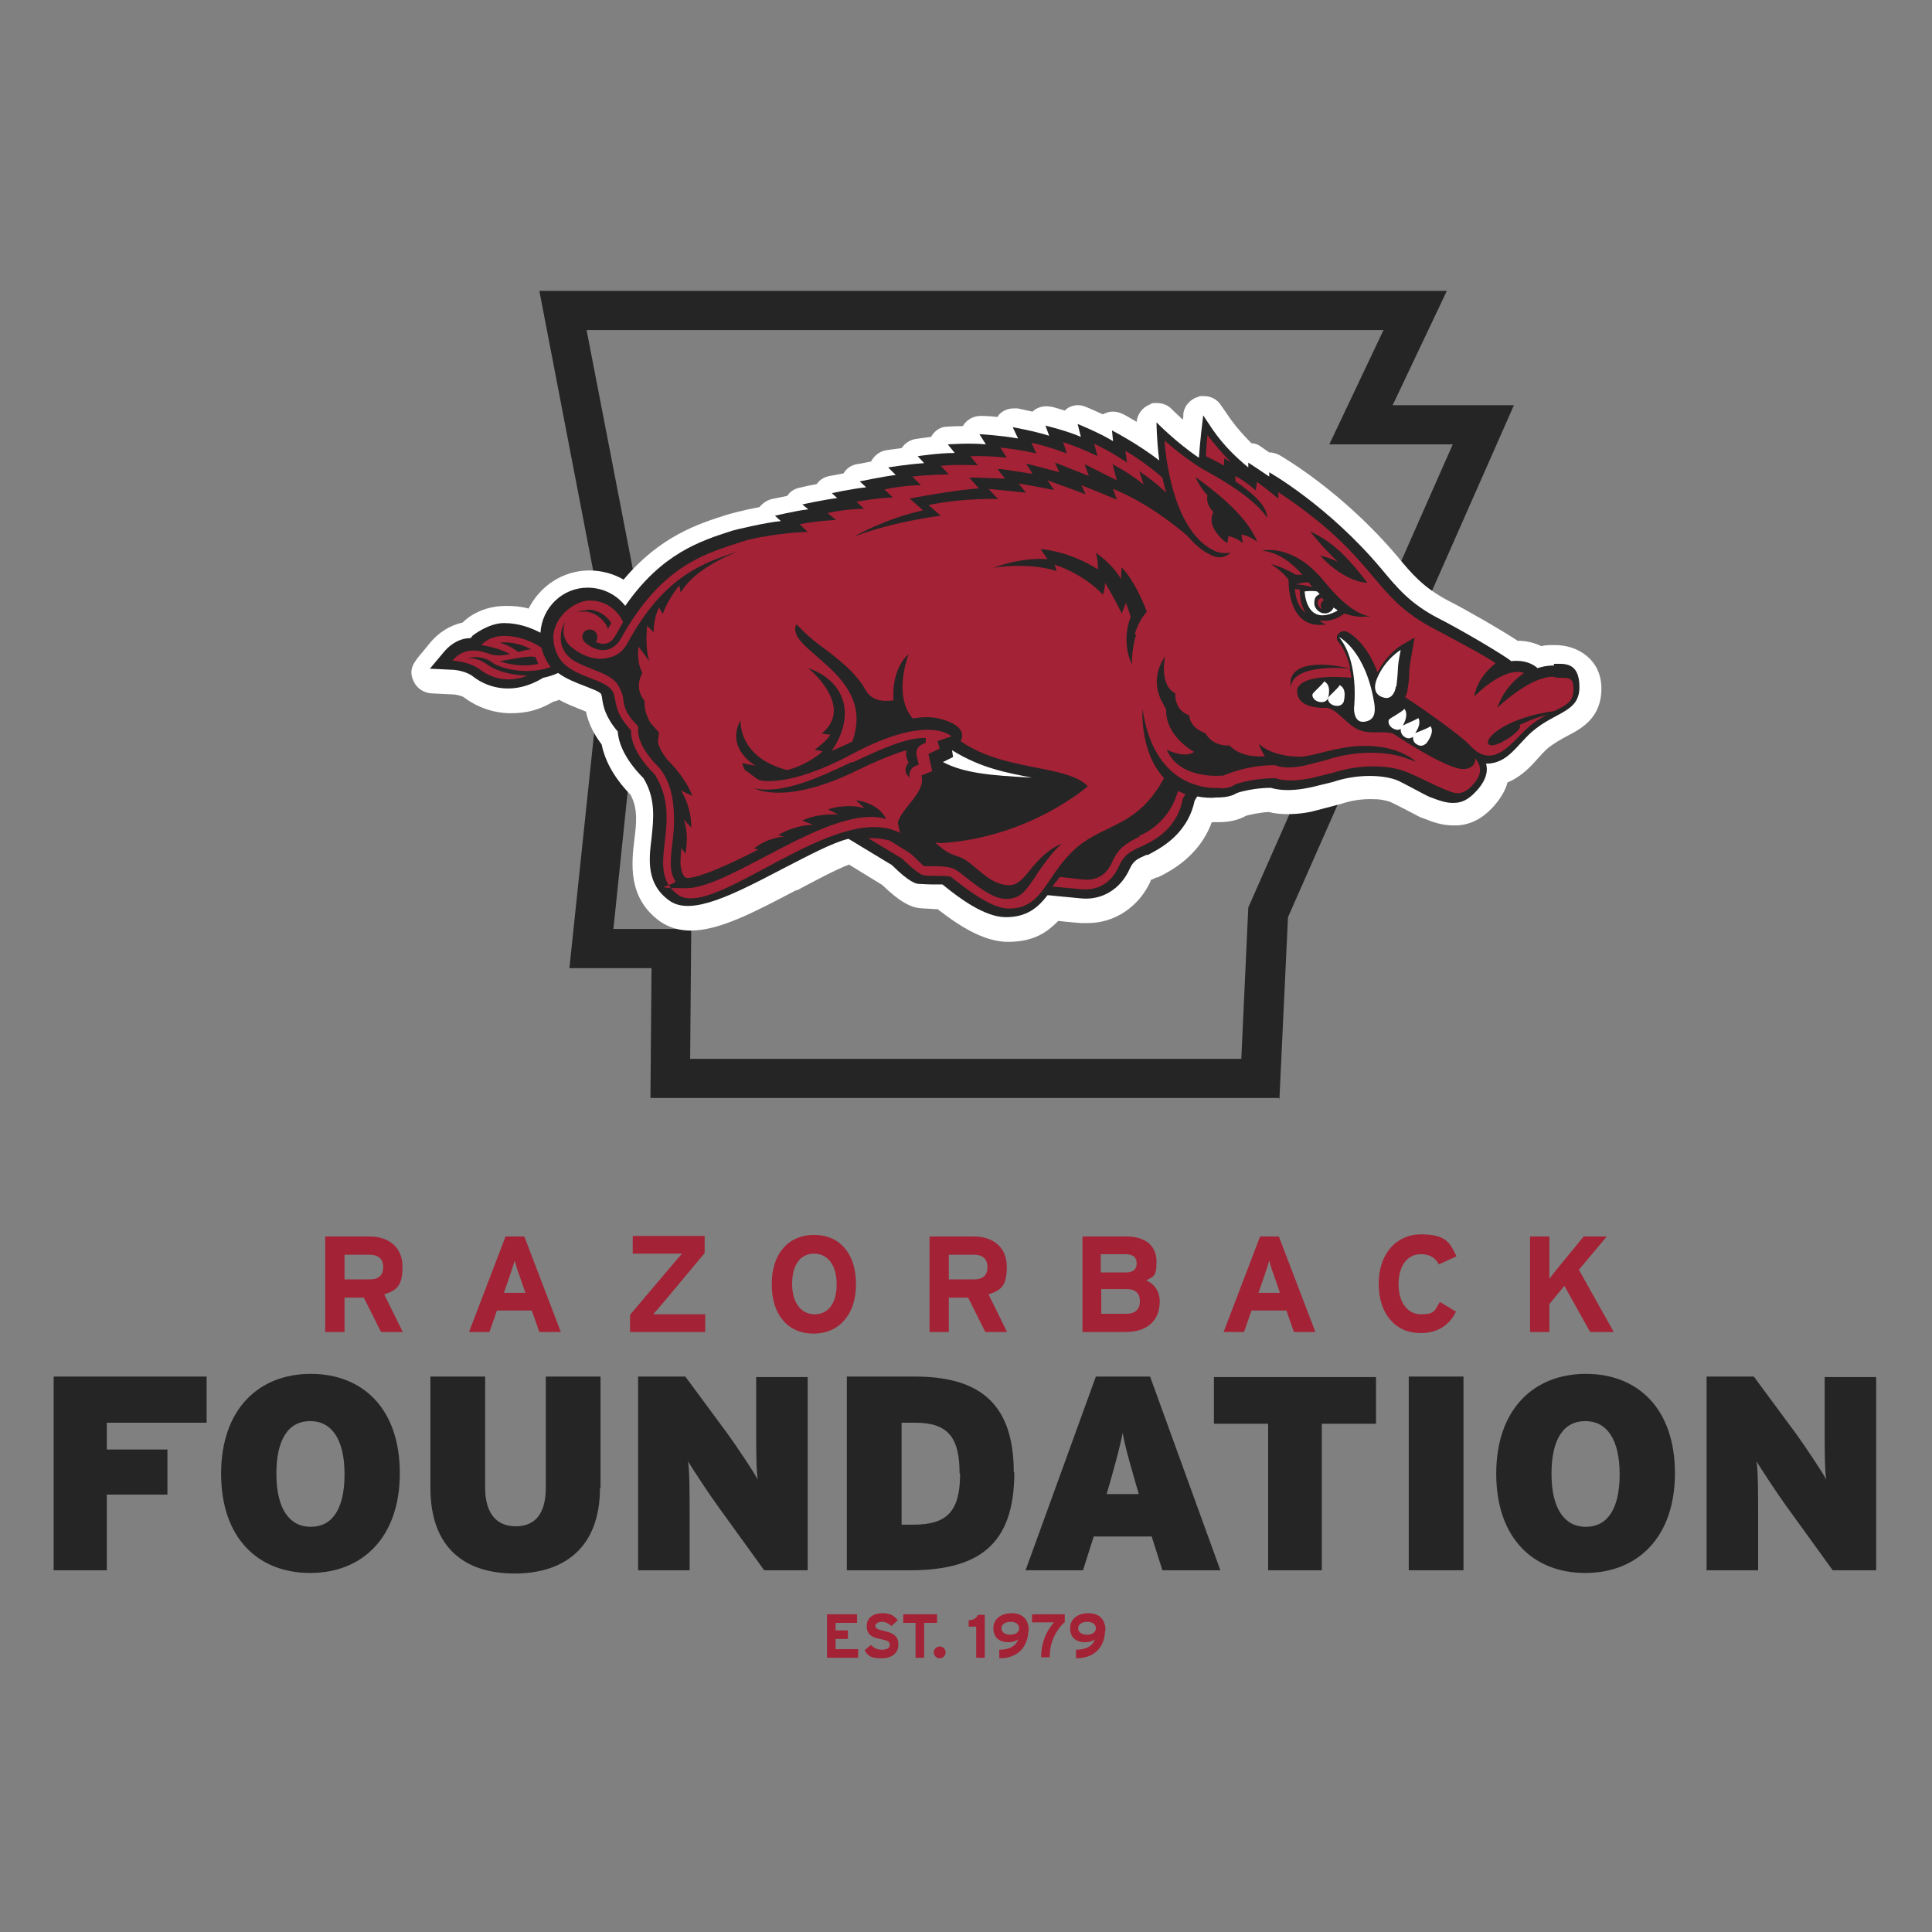 <svg id="Layer_1" data-name="Layer 1" xmlns="http://www.w3.org/2000/svg" version="1.1" viewBox="0 0 360 360"><rect x="0" y="0" width="360" height="360" fill="#808080" stroke="none"/><defs><style>.cls-1{fill:#252525}.cls-1,.cls-2,.cls-3{stroke-width:0}.cls-2{fill:#a32235}.cls-3{fill:#fff}</style></defs><path class="cls-2" d="M75.1 248.2H71l-3.2-6.4h-3.6v6.4h-3.6v-17.8h8.3c3.4 0 6.1 1.9 6.1 5.6s-1.1 4.4-3.4 5.2l3.4 6.9Zm-3.7-12.1c0-1.6-1-2.3-2.5-2.3h-4.7v4.6h4.7c1.7 0 2.5-.8 2.5-2.3ZM104.4 248.2h-3.9l-1.4-4h-6.5l-1.4 4h-3.8l6.8-17.8h3.5l6.8 17.8Zm-6.5-7.3-1.1-3.2c-.4-1-.7-2.1-.9-2.8-.2.7-.5 1.7-.9 2.8l-1.1 3.2H98ZM131.4 248.2h-14V245l7.7-9.1c.6-.7 1.6-1.9 2-2.3h-9.2v-3.3h13.4v3.2l-7.6 9.1c-.6.7-1.6 1.9-2 2.3h9.7v3.3ZM159.5 239.3c0 5.7-3.2 9.2-7.9 9.2s-7.8-3.4-7.8-9.2 3.2-9.2 7.9-9.2 7.8 3.4 7.8 9.2Zm-3.6 0c0-3.6-1.7-5.7-4.2-5.7s-4.1 2-4.1 5.6 1.7 5.7 4.2 5.7 4.1-2 4.1-5.6ZM187.7 248.2h-4.1l-3.2-6.4h-3.6v6.4h-3.6v-17.8h8.3c3.4 0 6.1 1.9 6.1 5.6s-1.1 4.4-3.4 5.2l3.4 6.9Zm-3.7-12.1c0-1.6-1-2.3-2.5-2.3h-4.7v4.6h4.7c1.7 0 2.5-.8 2.5-2.3ZM216.1 242.5c0 3.7-2.5 5.7-6.3 5.7h-8.1v-17.8h8.2c3.5 0 5.6 1.7 5.6 4.7s-.7 2.7-1.9 3.5c1.4.6 2.5 1.9 2.5 3.9Zm-4.3-7.1c0-1.1-.6-1.7-2.2-1.7h-4.5v3.4h4.7c1.5 0 2-.7 2-1.7Zm.6 7.1c0-1.5-.8-2.3-2.5-2.3h-4.7v4.6h4.7c1.7 0 2.5-.9 2.5-2.3ZM245 248.2h-3.9l-1.4-4h-6.5l-1.4 4H228l6.8-17.8h3.5l6.8 17.8Zm-6.5-7.3-1.1-3.2c-.4-1-.7-2.1-.9-2.8-.2.7-.5 1.7-.9 2.8l-1.1 3.2h4.1ZM271.4 234.1l-3.3 1.5c-.6-1.2-1.7-1.9-3.3-1.9-2.7 0-4.2 2.3-4.2 5.6s1.6 5.6 4.2 5.6 2.5-.7 3.5-2.3l3 1.8c-1.2 2.5-3.4 4-6.6 4-4.7 0-7.8-3.6-7.8-9.2s3.3-9.2 7.9-9.2 5.4 1.6 6.5 3.9ZM300.6 248.2h-4.3l-4.8-8.6-2.8 3.4v5.2h-3.6v-17.8h3.6V238.3c.3-.4.9-1.2 1.4-1.8l5-6.1h4.3l-5.2 6.2 6.5 11.6Z"/><path class="cls-1" d="M38.5 265.1H19.9v5h11.3v8.4H19.9v14.1H10v-36.1h28.5v8.5ZM74.5 274.5c0 12-7 18.6-16.7 18.6s-16.6-6.5-16.6-18.5 7-18.6 16.7-18.6 16.6 6.5 16.6 18.5Zm-10.3.2c0-6.5-2.4-9.9-6.4-9.9s-6.3 3.3-6.3 9.8 2.4 9.9 6.4 9.9 6.3-3.3 6.3-9.8ZM111.8 277.2c0 11.4-6.9 16-15.9 16s-15.7-4.5-15.7-16v-20.7h10.2v20.7c0 4.4 1.8 7.2 5.7 7.2s5.6-2.7 5.6-7.2v-20.7h10.2v20.7ZM150.5 292.6h-8.1l-8.6-11.9c-1.6-2.2-4.7-6.9-5.6-8.4.3 1.6.3 6.4.3 9.3v11h-9.6v-36.1h8.8l7.9 10.7c1.6 2.2 4.8 7 5.6 8.5-.3-1.6-.3-6.4-.3-9.3v-9.8h9.6v36.1ZM189 274.4c0 13.5-6.7 18.2-19.5 18.2h-11.7v-36.1h12.6c11.3 0 18.5 4.3 18.5 17.8Zm-10.2.1c0-6.6-2.1-9.4-8.3-9.4H168v19h2.2c6.2 0 8.7-2.4 8.7-9.5ZM227.4 292.6h-10.8l-2-6.3h-10.8l-2 6.3h-10.7l13.1-36.1h10.1l13.1 36.1Zm-15.2-14.2-.7-2.4c-1.3-4.6-1.9-6.6-2.3-9-.5 2.4-1 4.4-2.3 9l-.7 2.4h6ZM256.4 265.3h-10.1v27.3h-10v-27.3h-10.1v-8.7h30.2v8.7ZM272.7 292.6h-10.2v-36.1h10.2v36.1ZM312.1 274.5c0 12-7 18.6-16.7 18.6s-16.6-6.5-16.6-18.5 7-18.6 16.7-18.6 16.6 6.5 16.6 18.5Zm-10.3.2c0-6.5-2.4-9.9-6.4-9.9s-6.3 3.3-6.3 9.8 2.4 9.9 6.4 9.9 6.3-3.3 6.3-9.8ZM349.6 292.6h-8.1l-8.6-11.9c-1.6-2.2-4.7-6.9-5.6-8.4.3 1.6.3 6.4.3 9.3v11H318v-36.1h8.8l7.9 10.7c1.6 2.2 4.8 7 5.6 8.5-.3-1.6-.3-6.4-.3-9.3v-9.8h9.6v36.1Z"/><path class="cls-2" d="M159.9 308.9h-5.8v-8.1h5.6v1.6h-4v1.4h2.3v1.6h-2.3v1.9h4.2v1.6ZM167.4 306.4c0 1.5-1 2.6-3.2 2.6s-2.5-.6-3.1-1.5l1.2-1c.6.7 1.3.9 2.1.9s1.4-.3 1.4-.9-.3-.8-1.8-1.1c-1.5-.3-2.5-.8-2.5-2.4s1.3-2.4 2.9-2.4 2.2.5 2.9 1.3l-1.2 1.1c-.5-.5-1.1-.8-1.8-.8s-1.2.4-1.2.7c0 .5.3.7 1.6 1 1.3.3 2.7.7 2.7 2.5ZM174.5 302.4h-2.3v6.5h-1.6v-6.5h-2.3v-1.6h6.3v1.6ZM176.2 307.9c0 .6-.5 1.1-1.1 1.1s-1.1-.5-1.1-1.1.5-1.1 1.1-1.1 1.1.5 1.1 1.1ZM183.5 308.9h-1.6v-5.8h-1.4v-1.2c.9 0 1.5-.4 1.7-1h1.3v8.1ZM191.6 303.9c0 2.1-1.2 5.1-5.4 5.1v-1.6c1.9 0 3.1-.7 3.5-1.9-.5.3-1 .5-1.8.5-1.6 0-2.8-.8-2.8-2.6s1.5-2.8 3.4-2.8 3.2 1 3.2 3.3Zm-1.7-.5c0-.7-.6-1.2-1.6-1.2s-1.7.5-1.7 1.2.6 1.2 1.6 1.2 1.7-.4 1.7-1.2ZM198.3 302.3c-1.6 1.6-2.7 3.7-2.7 6.5H194c0-2.6.9-4.8 2.4-6.5h-4.1v-1.5h6.1v1.6ZM205.9 303.9c0 2.1-1.2 5.1-5.4 5.1v-1.6c1.9 0 3.1-.7 3.5-1.9-.5.3-1 .5-1.8.5-1.6 0-2.8-.8-2.8-2.6s1.5-2.8 3.4-2.8 3.2 1 3.2 3.3Zm-1.7-.5c0-.7-.6-1.2-1.6-1.2s-1.7.5-1.7 1.2.6 1.2 1.6 1.2 1.7-.4 1.7-1.2Z"/><path class="cls-1" d="M238.3 204.6H121.2l.2-24.2h-15.3l6.6-62.8-12.2-63.4h169.1l-10.1 21.3h22.6L240 170.9l-1.6 33.9Zm-109.7-7.3h102.7l1.3-28.2 38.1-86.3h-23l10.1-21.3H109.3l10.8 55.8-5.8 55.8h14.5l-.2 24.2Z"/><path class="cls-3" d="M289.6 120.2c-.9 0-1.7 0-2.4.2-1.6-.8-3.2-1-4.4-1-3.2-2.1-9.8-5.9-13-7.5-4.5-2.4-6.6-4.8-9.4-8.2-10.3-12.2-21.5-18.6-22-18.9-.6-.3-1.2-.5-1.9-.5-.7-.5-1.3-.9-1.6-1.1-.5-.4-1.1-.6-1.7-.6-1.3-1.3-2.6-2.7-3.9-4.5l-1.8-2.6c-.7-1.1-1.9-1.7-3.2-1.7s-.6 0-.9.1c-1.5.4-2.7 1.6-2.9 3.2 0 .4 0 .7-.1 1.1-1.2-1.1-2-1.9-2-1.9-.7-.8-1.8-1.2-2.8-1.2s-.9 0-1.4.3c-1.3.5-2.3 1.8-2.4 3.2-1.5-.9-2.6-1.5-2.7-1.5-.6-.3-1.2-.4-1.8-.4s-1.2.2-1.8.5c-1.6-.7-2.9-1.3-3.2-1.4-.5-.2-.9-.3-1.4-.3-.9 0-1.8.3-2.5 1-1.3-.4-2.3-.7-2.4-.7-.3 0-.6-.1-1-.1-.9 0-1.9.3-2.6 1-1.5-.3-2.7-.6-2.8-.6h-.7c-1.2 0-2.3.5-3 1.5v.1c-1.7-.2-2.9-.2-3-.2h-.2c-1.3 0-2.6.7-3.3 1.9-1.6 0-2.8.1-2.9.1-1.3 0-2.4.8-3 1.9-1.6.2-2.8.4-2.9.4-1.1.2-2 .8-2.6 1.7-1.6.2-2.9.4-2.9.4-1.2.2-2.2 1-2.8 2.1-1.4.3-2.6.5-2.7.5-1 .2-1.9.8-2.4 1.7-1.5.3-2.6.5-2.7.5-.9.2-1.8.7-2.3 1.5-1.8.3-3.2.7-3.3.7-.9.2-1.7.7-2.2 1.5-1.6.3-2.8.6-2.9.6-.9.2-1.7.8-2.3 1.5-2.8.5-5.7 1.3-6 1.4-5.4 1.7-12.5 4-19.3 12.1-1.9-1.1-4.1-1.7-6.4-1.7-4.9 0-9.2 2.9-11.3 7.1-1.4-.4-2.8-.5-4.2-.5-3.7 0-6.5 1.5-8.1 3.1-2.3.5-4.4 1.8-6 3.7l-1.3 1.6c-1.8 2.1-2.9 3.4-1.8 5.7.6 1.3 1.9 2.1 3.3 2.2l4.1.2c.5 0 1.6.3 1.9.5 2.5 1.9 5.6 3 8.8 3s5.4-.7 8-2.2c.3 0 .7-.2 1-.3 1.4.8 2.8 1.3 4 1.8.3.1.7.3 1 .4.3 1.5 1 3.6 2.9 6.1.5 2.4 1.8 5.7 5.4 9.4 1.4 2.6 1.1 5.3.7 8.4-.5 4.3-1.3 10.8 4.8 15.2 1.6 1.1 3.5 1.7 5.7 1.7 5.4 0 12-3.5 19.6-7.5h.2c3.4-1.8 7.1-3.8 9.7-4.8l6.2 3.8c3.5 3.4 5.4 4.1 6.8 4.3.8.1 1.8.1 2.9.2h.6c3 2.3 8.1 6.1 13.1 6.1s7.4-1.9 9.4-3.9c1.7.2 4.2.4 4.2.4h1.3c5 0 9.5-3 11.7-7.8v-.2c.2-.1.7-.3 1.1-.5h.2c5.1-2.4 8.5-5.9 10.1-10.3h1.2c2.1 0 3.8-.4 5.2-1.2.7-.2 2.5-.6 4.2-.7 1.1.3 2.4.4 3.6.4 2.3 0 4.3-.4 5.3-.7l4.2-1.1s.3-.1.4-.1c1.7-.6 3.6-.9 5.5-.9s2.6.2 3.6.5c.5.2 2.2 1.1 3.2 1.6 2.1 1.1 2.6 1.4 3.1 1.5 1.7.7 3.4 1.3 5.5 1.3h.7c2.4-.1 4.6-1.2 6.5-3.2 1.6-1.7 2.5-3.3 2.9-4.8 2.4-1 4.1-2.7 5.5-4.3.6-.7 1.2-1.3 1.8-1.9 1.3-1.1 2.6-1.8 3.9-2.5 2.7-1.4 6.3-3.4 6.3-8.8s-4.4-8.1-8.6-8.1Z"/><g id="Running_Razorback_FC" data-name="Running Razorback_FC"><g id="FFH_Full_Color" data-name="FFH_Full Color"><path class="cls-1" d="M289.6 124c-1.8 0-3.1.5-3.1.5-2-1.8-4.9-1.3-4.9-1.3-1.3-1.1-9.6-6-13.6-8-5.2-2.7-7.6-5.6-10.6-9.2-9.9-11.8-20.9-18-20.9-18v.8c-.4-.3-3.9-2.6-3.9-2.6v.9c-2.3-1.9-4.5-4-6.6-7l-1.8-2.7c-.6 4.7-.8 7.9-.8 7.9-4.3-2.9-7.9-6.6-7.9-6.6s0 3.1.5 7.1c-3.8-3-8.8-5.6-8.8-5.6l.2 2c-2.4-1.5-6.6-3.2-6.6-3.2l.6 2.4c-2.5-1.1-6.6-2.1-6.6-2.1l.7 1.9c-2.8-.9-6.8-1.6-6.8-1.6l1 2.1c-3.4-.6-7.2-.8-7.2-.8l1.2 1.9c-2.9-.3-7.1 0-7.1 0l1.3 1.6c-2.9 0-6.9.6-6.9.6l1.2 1.3c-3.1.2-6.7.8-6.7.8l1.4 1.4c-2.4.3-6.7 1.2-6.7 1.2l1.2 1.1c-2.9.3-6.4 1.1-6.4 1.1l1 .9c-3 .4-6.5 1.2-6.5 1.2l1.1.9c-2.5.3-6.2 1.2-6.2 1.2l1.1 1c-2.6.2-8.9 1.7-9.1 1.8-5.9 1.9-13.1 4.2-19.9 14-1.6-2.1-4.2-3.4-7-3.4-4.7 0-8.5 3.7-8.8 8.4-1.7-.9-4-1.8-6.8-1.8s-5.7 2.2-5.9 2.4c0 0-.1.2-.3.4-1.6 0-3.4.7-5 2.6l-2.6 3.1 4.1.2c.7 0 2.8.3 4 1.3 3 2.3 7.8 3.4 13 .2 1-.2 1.9-.5 2.8-.9 1.5 1.1 3.3 1.8 4.9 2.4 1.2.5 2.7 1 3.1 1.5 0 0 .2.6.2.9.2 1.4.6 3.4 2.9 6.1.1 1.6.9 4.8 4.8 8.7 2.3 3.8 1.9 7.5 1.5 11.2-.5 4-1 8.5 3.3 11.6 4.1 3 12.1-1.2 21.3-6 4.5-2.3 9.1-4.8 12.1-5.5l8.1 4.9c3.3 3.3 4.6 3.5 5 3.5.6 0 1.4.1 2.4.1h2c.1.1.3.2.5.4 2.5 2 7.3 5.7 11.3 5.7s6-1.8 7.8-4.1l6.2.6c3.9.4 7.4-1.7 9.1-5.5.7-1.5 1.3-1.8 3.1-2.6h.3c1.8-1 7.3-3.5 8.7-10.1.1-.2.3-.5.5-.8 1.5.3 2.8.3 3.5.2h.2c1.9 0 3-.4 3.6-.8 1-.4 3.8-1 6.4-1 3 .9 6.5.1 7.5-.1l4.1-1c3.8-1.3 8.5-1.5 11.7-.4.7.2 5.7 3 6.3 3.2 1.6.6 3.1 1.2 4.6 1.1 1.4 0 2.7-.7 3.9-2 .7-.7 2.7-2.9 2-5.3 4 0 5.6-3.3 8.5-5.9 4.5-3.9 8.9-3.6 8.9-8.4s-3-4.3-4.8-4.3Z"/><path class="cls-3" d="M266.6 135.3c-.7.5-2.2 1-2.9 1.3.9-1.3.9-2.2.6-2.8-.8.5-2.2 1-2.9 1.4.9-1.6.7-2.6.3-3.1-.7.7-2.3 1.5-2.8 1.9-.3.2-.3 1.3.8 1.8.6.3 1.1.2 1.3 0 0 .4 0 1 .7 1.5s1.3.2 1.6 0c0 .4 0 1 .7 1.4.9.6 1.5 0 1.8-.2 1.1-1.5 1.2-2.5.8-3.1M249.5 118.7c2.8 3.4 3.2 9.1 2.8 13.3 0 1 .3 2.6 1.8 2.5 2.1-.2 2.2-1.8 2-3.3-1.6-10.1-6.6-12.5-6.6-12.5M260.2 127.9c.5-4.3 0-2.7.8-6.8 0 0-2.9 1.7-4.4 5.3-.6 1.4-.7 3.1 1.3 3.6 1.4.4 2.1-1.1 2.2-2.1M249.7 127.6c-.5.8-1.9 1.9-2.2 2.4-.2.3.1 1.3 1.3 1.5 1.1.2 1.5-.5 1.6-.8.4-1.8 0-2.6-.7-3M249.2 113.9v-.2c-.2-.2-.5-.3-.7-.5-.3.7-.9 1.1-1.7 1.1s-1.9-.8-1.9-1.9.4-1.4 1-1.7l-.5-.5c-.7-.1-1.4-.1-2.3 0 0 0 .2 6.8 6.1 3.6"/><path class="cls-3" d="M246.8 126.9c-.5.8-1.9 1.9-2.2 2.4-.2.3.1 1.3 1.3 1.5 1.1.2 1.5-.5 1.6-.8.4-1.8 0-2.6-.7-3M177.7 141l-2 1c4 2.1 9 2.5 16.6 2.9-4.6-.9-9.4-1.7-14.9-5.1l.2 1.3Z"/><path class="cls-2" d="M99.8 122.5c.2.4.3.8.5 1.2-2.5.6-5.3.2-7.2-.5.5 0 6-1.3 6.7-.7m-6.6-2.8h.8c2 0 3.7.6 5 1.3-.6 0-1.4.2-2.4.5l-.9-.6c-.7-.5-1.6-.8-2.4-1.1m-1.7 3.6c2.3 1.5 7.1 2.3 11 .9-.8-1.1-1.4-2.3-1.7-3.6-1.3-.9-3.9-2.2-6.9-2.2s-4.3 1.7-4.3 1.7 3.4.5 5.3 1.7c0 0-2.3.5-3.6 0-1.3-.4-4.6-1.8-7.1 1.2 0 0 3.1.1 5.2 1.7 2.1 1.6 5.2 2.5 8.8 1.1 0 0-4.8 0-7.7-2.2-1.8-1.3-3.5-1-3.5-1s2.2-.9 4.6.7M212.4 156h-.3c-2.1 1.1-3.7 1.9-4.9 4.7-1 2.3-2.9 3.4-5.2 3.2 0 0-3-.3-4.5-.5-.3.3-.5.7-.8 1l-.6.8 5.4.5c3.1.3 5.7-1.3 7-4.3 1-2.2 2.1-2.7 4-3.6 1.5-.7 6.8-2.8 7.9-9 0 0 .2-.3.5-.8-.5-.2-.9-.4-1.4-.6-1.6 5.6-5.7 7.7-7.3 8.4"/><path class="cls-2" d="M250.4 114.4c-.8.6-2.5 1.6-4.5 1.2 0 0 .2.4 1.3.8h-.5c-6.3.7-6.6-6.7-6.6-8.4-1.3-1.7-3.3-2.9-3.3-2.9 1.7.4 3.5 1.3 4.7 2h1.2c-2-2.2-4.3-4.1-7.5-4.5 0 0 5.7-1.5 11.6 5.8 5.6 6.9 8.7 6.4 8.7 6.4-2.4.3-3.5 0-5.1-.5m-8 26.7c2.8-.2 6.4-1.8 11.1-2 7.2-.3 10.4 3 10.4 3-.6-.3-1.3-.5-2.1-.8-4.1-1.4-9.8-1.2-14.6.4l-3.9 1s-3.6.9-5.6 0c0 0-4.4-.3-9.7 1.9 0 0-8.1 1-10.6-4.8 0 0 3.4 1.7 5.1.4 0 0-5.4-2.9-5.2-7.9-.8-1.5-3.4-5.1-.2-9.9 0 0-1.2 5.3 1.9 6.9 0 0-.3 3.1 2.6 4.1 0 0 0 2.3 3 3.3 0 0 1.2 2.5 4.5 2.3 0 0 1.9 2.4 6.6 2 0 0-.9-1.3-1.1-2.3 0 0 2.1 2.4 7.8 2.4m-30.7-22.8c-.4 1.4-.8 3.3-.8 5.6 0 0-2.1-4-.2-8.9-.3-.8-.6-1.8-.9-2.6-.4 1.2-.8 2-.8 2s-1.3-2.8-3.1-5.7c0 1.3-.4 2.2-.4 2.2s-3.1-3.6-9-5.6l.4 1.2s-4.7-1.7-11.8-.6c0 0 5-2 10.1-1.6l-1.3-1.9s5.2.3 10.7 3.8c0 0 0-1.9-.4-3.1 3.3 2.3 4.7 4.9 4.7 4.9s0-.9.1-2.2c2.5 2.7 4.1 6.7 4.7 8.3 0 0-1.4 1.3-2.3 4.3m17.5-18.5-.2 1.4s-1.3-.7-2.4-2.5c-1.1-1.8-.2-3.3-.2-3.3-1.6-1.6-1.1-3.1-1.1-3.1-1.6-1.7-2.2-3.4-2.2-3.4 3 2.2 9.5 7 11.5 12.1 0 0-1.2-1.1-3-1.4l.3 1.6s-1.3-1.1-2.7-1.3m25.9 8.7c-3.7-.2-7.6-3.6-8.8-5.1 1.2.3 2.3.7 3.3 1.2-1.9-1.8-3.7-3.8-5.2-5.7 5 2.3 7.9 6 10.7 9.6m-128 1.7-.2-1.2s-2.1 2.4-3.1 5.3l-.7-1.2s-1 1.8-1 4.6l-1.2-1.2s-.5 3.9.4 6.6l-2-2.7s-.5 2.6.7 4.9c0 0-1.7 2.6.4 5.2 0 1.1 0 2.1 1.1 4.1l1.6 1.8-.2 1.6c0 .3.2 1.5 1.7 3.4 3.8 3.8 4.7 6.8 4.7 6.8l-2.1-1c2.1 3.4 1.9 6.9 1.9 6.9l-1.4-1.5c1.1 2.9.3 6.4.3 6.4l-.7-1.1s-.2 1.3-.2 2.7.5 2.9 1.3 2.9c3.1 0 13.2-5.3 13.2-5.3l-.8-.2c2.6-2.1 5.6-2.2 5.6-2.2l-1.1-.3c3.4-2 6.5-1.9 6.5-1.9l-2-.8c3.1-1.5 6.7-1.1 6.7-1.1l-1.9-1c3.9-1.2 6.8-.2 6.8-.2l-1.6-1.5c4.6.7 5.6 3.5 5.6 3.5-10.2-3-28.9 12.9-37.2 12.9s-1.5-.5-2.1-1.4c-1.7-2.5-.2-6.8-.2-11.1s-.7-7.4-2.8-10c-4-3.9-3.9-6.6-3.9-6.8v-.8c.1 0-.5-.6-.5-.6-2-2.1-2.1-3.4-2.3-4.7-.1-.8-.5-1.8-1.1-2.7-1-1.3-2.8-2-4.6-2.7-1.7-.7-3.4-1.3-4.5-2.4-1-1-1.5-2.3-1.4-3.7 0-1 .3-2 .9-2.8-.3.5-.4 1.2-.4 1.8 0 1.1.5 2.2 1.5 3 2.1 1.7 4.5 2.5 6.7 2 2-.4 2.9-1.3 3.8-2.9 6.9-12.6 14.3-14.9 20.7-17 0 0-7.9 2.8-10.7 7.5m31.8 31.9c4.9-2.3 10-4.7 13.7-4.6v.9l-.7.3c-.8.4-1.2 1.2-1 2.1l.4 1.7-.6.2c-.9.4-1.3 1.3-1.1 2.2-1.6-1.3-.2-2.8-.2-2.8-.7-1.2-.4-2.3-.4-2.3s-3.1.8-9.1 3.7c-13.5 6.7-19.2 3.4-19.2 3.4 5.2 1.1 11.8-1.9 18.1-4.9m-49.2-28.4c1.8 0 3.5 1 4.4 2.5-.2.3-.4.7-.6 1.1-.3-.8-.7-1.4-1.4-2-1.2-1.1-2.8-1.5-4.4-1.1.6-.3 1.3-.4 2-.4m179.9 12.4c-4.5 0-10.4 5.8-10.4 5.8 1.4-4.3 5-6.5 5-6.5-3.9-1.3-9.3 4.4-9.3 4.4.6-3.8 4-6.2 4-6.2-1.7-1.3-10.3-5.8-11.6-6.5-11.8-6.2-10.1-12.9-28.9-25.4v1.2c-.1 0-1.7-1.5-4-3.1l-.2 1.6s-1.6-1.5-3.8-2.7v1c3 2 6 4.6 5.9 6.8 0 0-1.7-3.5-11.3-8.7-3.5-1.9-7.8-5.7-7.8-5.7s.8 16.4 9.2 20.5c1.3.7 3.1.4 3.1.4s-1.4 1.6-3.7.4c-1.7-.8-3.1-2.1-4.3-3.5-2.3-2-7.7-6.3-13.9-8.8.4 1.1.7 2 .7 2s-5.8-2.4-6.6-2.7c.4.9.8 1.7.8 1.7l-7.1-2.6 1.2 1.8s-5.7-1.1-6.6-1.2c.7.9 1.4 1.7 1.4 1.7s-6.1-.6-7-.7c.9 1 1.8 1.9 1.8 1.9s-5.9-.3-13 1.1l2.3 2s-8.6 1-16.2 3.9c0 0 5.9-3.4 12.9-4.9l-2.5-2.2s7.7-1.5 12.9-1.9l-1.8-2h1.4l5.3.2s-.7-.8-1.4-1.8c.8 0 1.3.1 1.3.1l5.2.8s-.5-.9-1.2-1.9c.8.2 1.3.3 1.3.3l4.9 1.3s-.4-.8-.8-1.8c.8.3 1.2.5 1.3.5l5 2s-.4-1-.8-2.2c.7.3 1.2.6 1.2.6l4.8 2.4s-.4-1.6-.8-3c3.5 1.8 5.8 3.8 5.8 3.8l-.8-2.5s2.7 1.8 5 4c-.3-1-.5-1.9-.7-2.8-.8-.7-1.3-1.1-1.3-1.1s-2.7-2.2-5.6-3.9l.3 2.2s-2.7-1.9-6.1-3.5l.6 2.3s-3.2-1.6-6.4-2.6l.7 2.1s-3-1.2-6.6-2l.9 2s-2.8-.7-6.7-1.1l1.2 1.9s-2.8-.4-6.8-.3l1.4 1.7s-4-.2-6.9.1l1.5 1.6s-3.1 0-6.8.4l1.6 1.6s-3 0-6.8.8l1.6 1.5s-2.5 0-6.8.8l1.4 1.3s-3.2 0-6.8.8l1.6 1.3s-3.5.1-6.8.8l1.6 1.5v-.1c-5.4.2-10.2 1.2-11.6 1.6-6.8 2.3-15.4 4-23.3 18.3-1.5 2.6-4.2 2.8-6.6.8-.3-.3-.6-.7-.6-1.1 0-.8.6-1.4 1.4-1.4s1.4.6 1.4 1.4-.1.6-.3.9c.7.3 1.3.5 1.9.3.7-.1 1.3-.6 1.8-1.5s1-1.7 1.4-2.5c-1.1-2.4-3.4-4-6.2-4s-6.7 3-6.8 6.8c0 1.9.7 3.7 1.9 4.9 2.6 2.6 7.5 3 9 5 1.1 1.4-.1 3.6 3.6 7.5 0 0-.5 3.4 4.4 8.2 5.7 9-2.2 17.6 4.3 22.4 6.6 4.9 29.5-17.7 41.4-11.5l-.4-1.9c.7-2.8 5.3-5.7 4.4-8.8l2-.8-.7-3.2 2.1-1-.4-1.4 2.6-.9s-4.3-4.3-18.5 3.3c-11.9 6.4-17.2 4.9-17.2 4.9-1.1-.5-1.9-1.4-2.8-1.9-.2-.4-.4-.8-.5-1.3l2.5.5s-5.7-3.2-2.8-8.5c0 0-.6 6.9 8.7 9.3 4.1-1.1 6.6-3.5 6.6-3.5l-1.5-.3c2.5-1.8 2.9-2.8 2.9-2.8l-1.6-.2c6.3-5.1-2.5-12.2-2.5-12.2 5.9 2 8.9 7.4 5.2 14.1 0 0-.4.7-.8 1.3 1.3-.6 2.6-1.1 3.8-1.7 4.7-12.7-12.8-17-10.4-21.9 0 0 1.9 2.1 4.2 3.8 2.5 1.9 6.2 4.5 8.3 7.8.6 1 1.4 3.2 5.6 2.6 0 0-.6-5.6 2.8-8.6 0 0-3 7.7.8 12 1.4-.3 3.2-.4 4.9 0 3.3.8 5 2.3 4 4.2 8.1 5.7 19.7 4.3 23.7 8.4 0 0-10.7 9.5-27.2 10.6-.5 0-.9 0-1.2-.2.1.3.4.5.9.9 1.2 1 1.8 1.3 3.6 1.9 2.6.9 5 4.8 8.6 5.2 1.5.2 2.5-.2 4.4-2.6 3.5-4.5 6-5 6-5-2 1.7-3 3.4-4.2 5-.2.3-.4.5-.5.8-2.1 3.1-3 4.4-5.7 4.4s-6.3-3.2-7.9-4.4c-1-.8-1.5-1.1-2-1.3-.9-.3-2-.4-3.8-.4h-1.5c-.3-.2-.8-.7-1.2-1.1-.5-.5-1-1-1.7-1.5l-3.6-2.2c-1.2-.3-2.6-.5-3.9-.4l6.3 3.8s3 3 4.1 3.1c1.1.2 4.6 0 5 .3 1.9 1.4 7.1 5.9 10.8 5.9 6.6 0 6.8-6.5 12.9-11.6 5.3-4.3 11.1-3.7 16-12.7-4.6-5-4-12.9-4-12.9 2.3 16.1 14.3 14.7 14.3 14.7 0 .1.2.1.2.1 2 0 2.5-.6 2.5-.6 1.2-.6 4.7-1.3 7.7-1.3 2.6.9 6 .1 6.7 0l4.1-1c3.9-1.3 9.1-1.7 13-.4 2.5.8 8.6 4.3 10.2 4.2.9 0 1.7-.4 2.6-1.3 1.7-1.8 2.2-3.3.7-5.2 0 0 .2 2-2.3 2s-9.1-4-13-6.6c-1.9-.6-4.3.2-6.4-.7-2.3-1-3.7-3.5-5.8-4.1h-.8c-2.3 0-4.9-.7-4.9-3.1s4.9-3 10.1-2.5c0-.6-.2-1.1-.3-1.7-3.7-.4-7.3 0-9.2 1-1.5.8-1.8 2-1.8 2.6 0-.4-.1-.9 0-1.3 0-.6.4-1.8 2.1-2.5 2-.8 5.4-.7 9 .2-.4-1.9-1.1-3.7-2.2-5-.4-.4-.4-1.1 0-1.5.4-.5 1-.6 1.5-.4.2 0 3.6 1.7 5.8 7.6 1.7-3.4 4.4-5.1 4.5-5.1l2.4-1.4-.5 2.8c-.4 2.4-.5 2.8-.5 3.6 0 .6 0 1.4-.3 3.1 0 .5-.2 1.1-.5 1.6 4.2 2.7 10.7 7.5 11.6 8.5 1.1 1.1 2.2 2.4 4.1 2.4 2.8 0 5.4-3.7 7.2-5.2 1.2-1.1 2.4-1.8 3.5-2.4-1.5.4-3.4 1.1-5.1 1.9 1.2.7-4.7 4.7-5.7 3.6s3.3-5 12.2-6.2c2.2-1.1 3.6-1.7 3.6-4s-.7-2.2-3-2.2M228.1 86.7v-1.3l1.3.7c-1.5-1.4-2.9-3.1-4.4-5 0 0-.2 1.6-.3 3.9l.8.4c.9.4 1.7.9 2.5 1.3"/><path class="cls-2" d="M245.6 112.5c0 .5.4.9.8 1-.2-.2-.3-.4-.3-.7 0-.4.3-.8.6-1l-.4-.4c-.5.1-.8.5-.8 1M241.5 108.9c.7 0 1.9.2 3.1.5-.3-.3-.5-.6-.8-.9-.7 0-1.5.1-2.3.4M241.3 109.7c0 1.4.6 3.5 2 4.5-1-1.4-1.1-3.4-1.1-4.3l-.9-.2Z"/></g></g></svg>